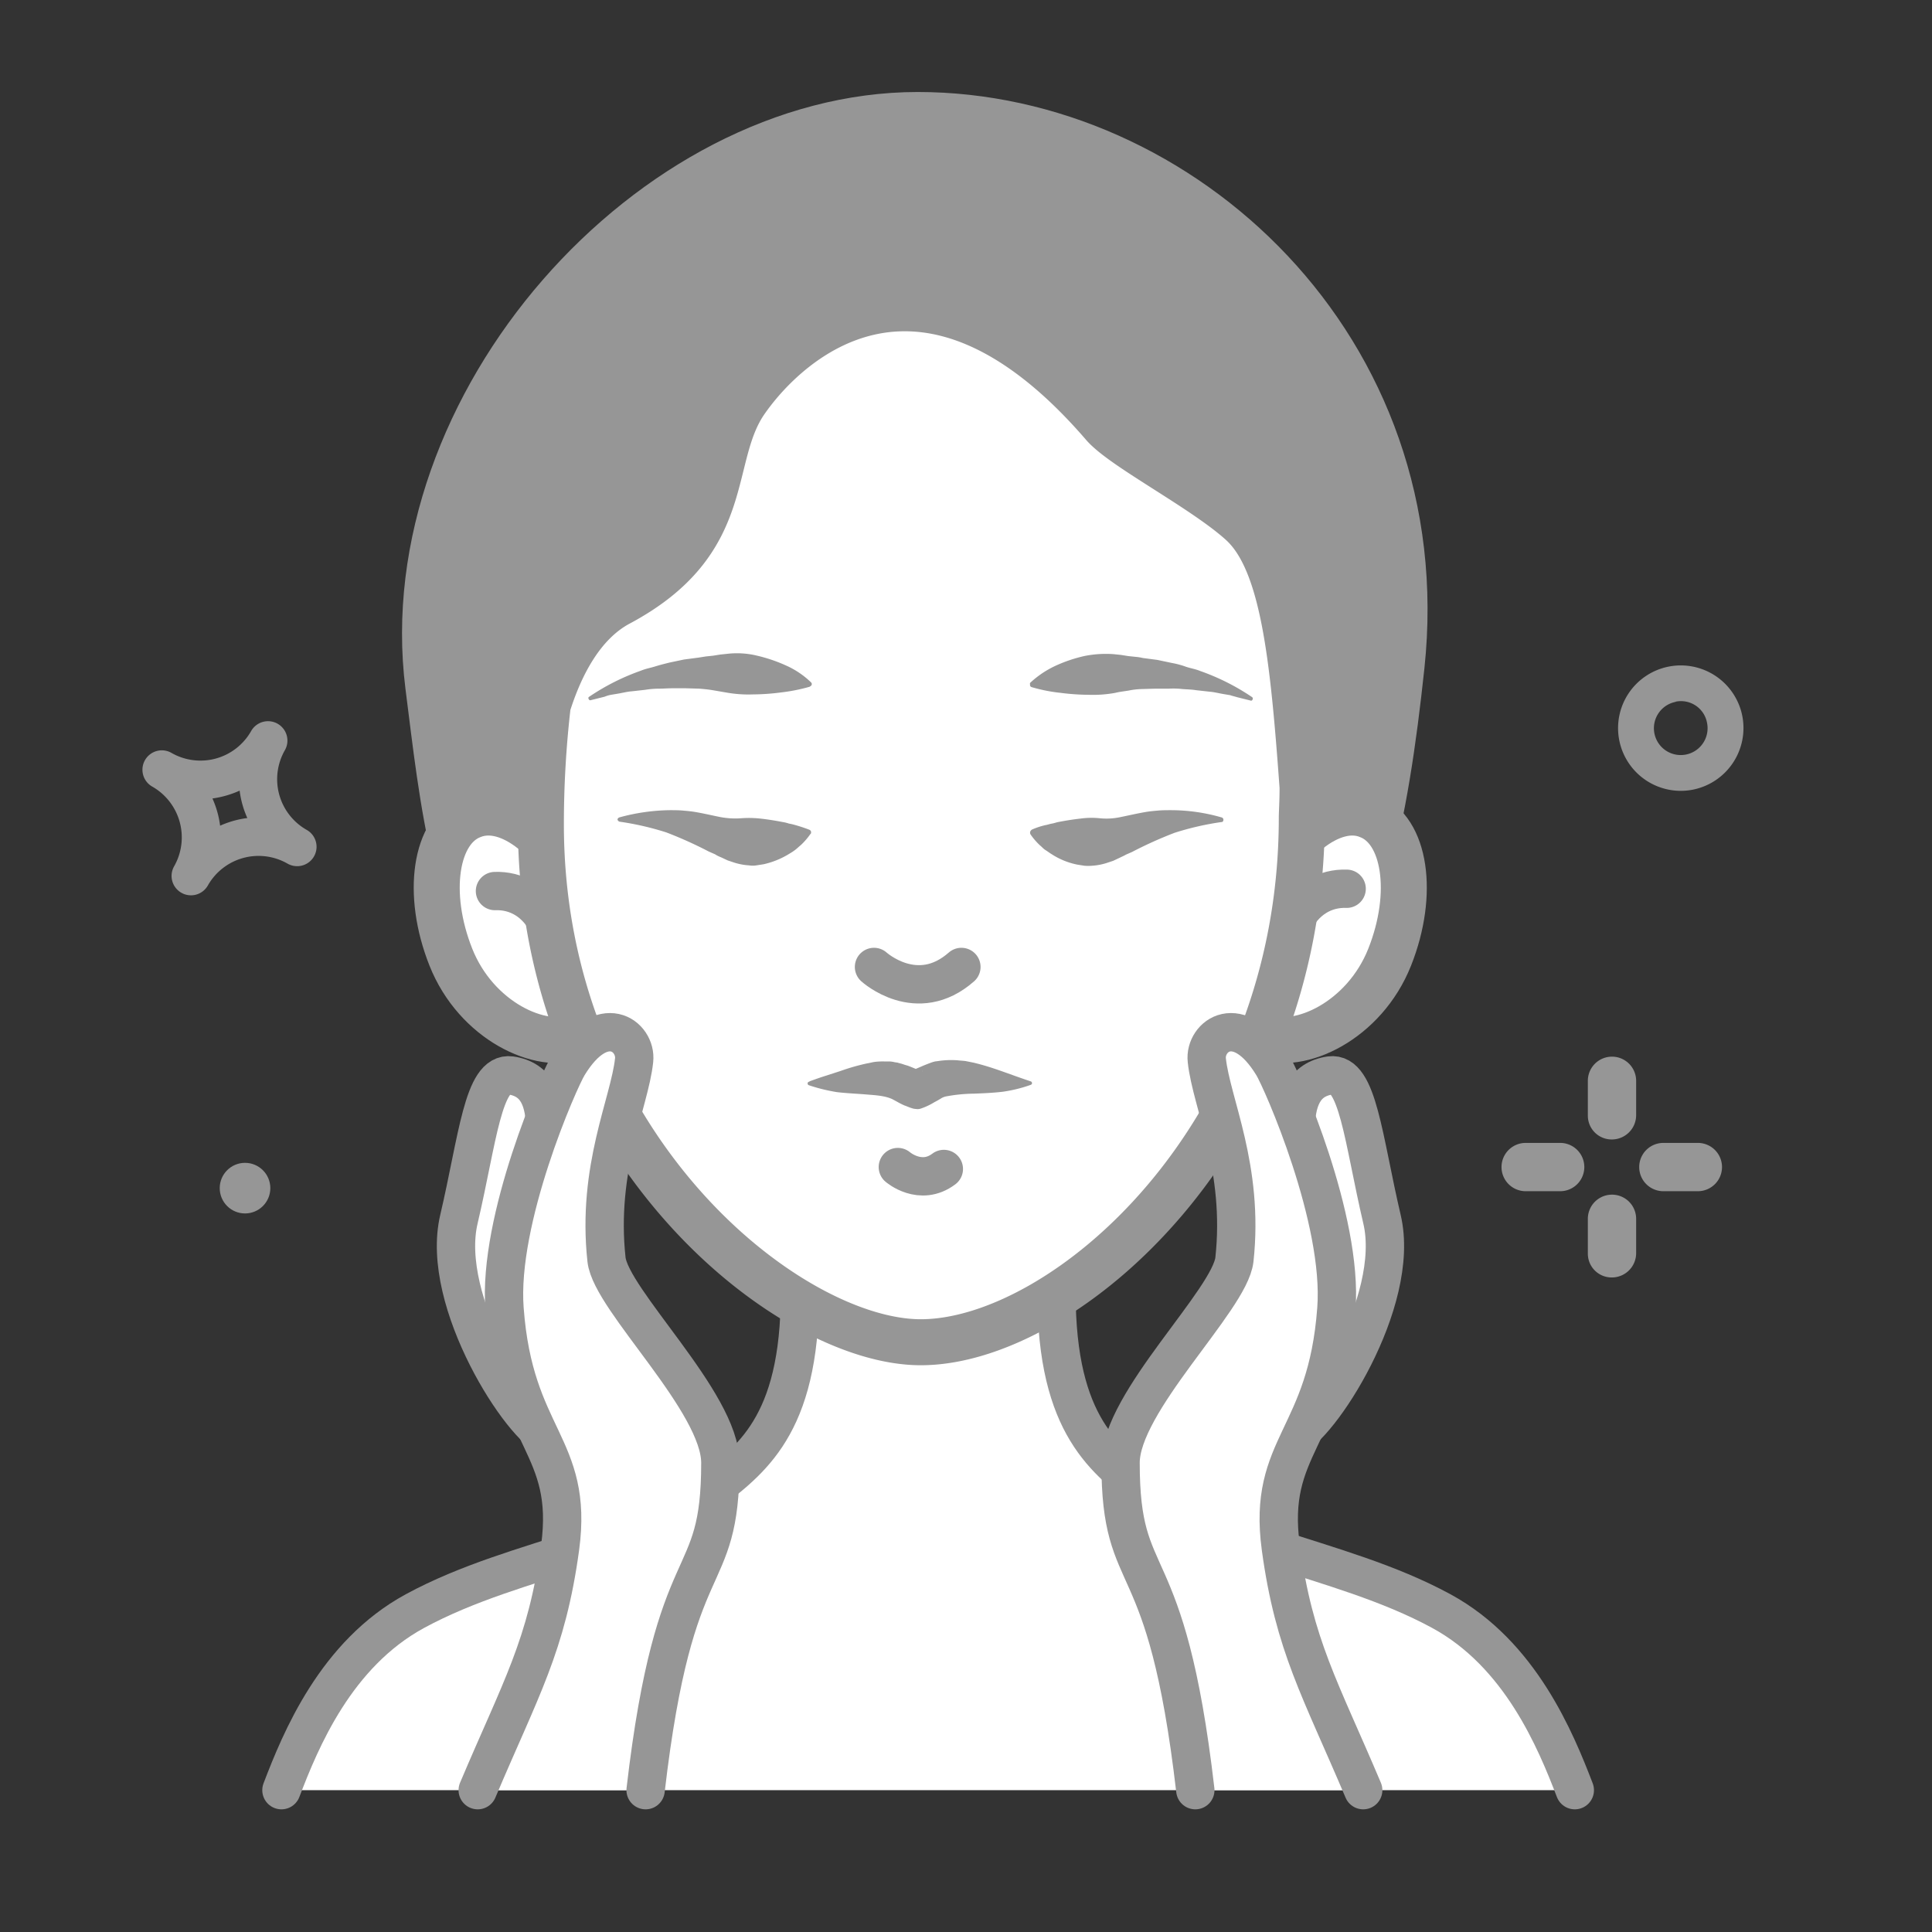 <svg id="Layer_1" data-name="Layer 1" xmlns="http://www.w3.org/2000/svg" viewBox="0 0 504 504"><rect x="0" y="0" width="504" height="504" fill="#333333" stroke="none"/><defs><style>.cls-1,.cls-3,.cls-4{fill:#fff;}.cls-1,.cls-2,.cls-3{stroke:#969696;stroke-miterlimit:10;}.cls-1{stroke-linecap:round;stroke-width:10px;}.cls-2,.cls-5{fill:#969696;}.cls-2,.cls-3{stroke-width:12px;}</style></defs><title>icon_</title><path class="cls-1" d="M410.82,467c-5-13-14.2-35.5-34.8-46.7-27.4-14.9-61.7-16.9-83.8-36.7-11.1-9.9-21-25.5-14.6-73.5h-71c6.5,48-3.5,63.6-14.6,73.5-22.1,19.8-56.4,21.8-83.8,36.7-20.6,11.2-29.8,33.6-34.8,46.7"/><path class="cls-2" d="M239.42,30c-69.3,0-136.9,75.5-127.7,148.9,1.9,14.9,3.6,30.6,7.2,45.5l22.2-9.3s-1.7-19.7,1.8-31.1c3.2-10.3,8.8-21.4,18.6-26.6,30.6-16.3,22.7-37.8,32.9-52.6,11.6-16.9,46.7-48,93.4,6,5.2,6,26.6,16.9,36.2,25.8,10.7,9.9,16.6,34.4,15.8,68.7-.3,14.4-.4,14.3-.3,14.4l16.6,8.9c4.7-16.7,7.4-35.2,9.5-54.9C374.42,91,308,30,239.42,30Z"/><path class="cls-3" d="M152.32,236c6.6,16.6,8,30.6-1.6,34.4s-26.5-4.1-33.1-20.7-4.1-33.2,5.5-36.9C132.72,208.85,145.82,219.35,152.32,236Z"/><path class="cls-3" d="M327.82,236c-6.6,16.6-8,30.6,1.6,34.4s26.5-4.1,33.1-20.7,4.1-33.2-5.5-36.9C347.52,208.85,334.42,219.35,327.82,236Z"/><path class="cls-1" d="M143.42,242.15c-3.2-7.2-8.9-9.9-14.3-9.7"/><path class="cls-1" d="M337,241.55c3.2-7.2,8.9-9.9,14.3-9.7"/><path class="cls-3" d="M324,136.55c-9.7-8.9-31.1-19.8-36.2-25.8-46.6-54-81.8-22.8-93.4-6-10.2,14.9-2.4,36.3-32.9,52.6-9.8,5.2-15.4,16.4-18.6,26.6a269,269,0,0,0-1.8,31.1c0,83.5,64.1,134.9,98.9,135.1,37.4.2,99.6-53.3,99.6-136.8,0-1.4.2-4.2.2-8C337.32,171.15,334.82,146.55,324,136.55Z"/><path class="cls-1" d="M138.52,324.65c3.2-22,8.5-42.1-5.3-44.1-7.2-1-8.6,16.6-13.5,37.5-5.1,21.6,16.7,54.9,23.8,57C165.62,381.55,135.32,346.55,138.52,324.65Z"/><path class="cls-1" d="M124.62,467c11.2-26.5,18-37.6,21.5-63.3,3.6-26.7-12-28.4-14.5-62.2-1.8-23.4,14.2-59.7,16.6-63.6,8.9-14.6,17.9-7.6,17.2-1.3-1.2,11.2-9.8,28.1-7.2,52,1.2,10.6,29.7,37.1,29.7,53,0,34.1-11.9,19.9-19.5,85.4"/><path class="cls-1" d="M341.72,324.65c-3.2-22-8.5-42.1,5.3-44.1,7.2-1,8.6,16.6,13.5,37.5,5.1,21.6-16.7,54.9-23.8,57C314.72,381.55,344.92,346.55,341.72,324.65Z"/><path class="cls-1" d="M355.62,467c-11.2-26.5-18-37.6-21.5-63.3-3.6-26.7,12-28.4,14.5-62.2,1.8-23.4-14.2-59.7-16.6-63.6-8.9-14.6-17.9-7.6-17.2-1.3,1.2,11.2,9.8,28.1,7.2,52-1.2,10.6-29.7,37.1-29.7,53,0,34.1,11.9,19.9,19.5,85.4"/><path class="cls-4" d="M161.52,213.85c26.1-1.6,24.1,11.2,49.8,3.2"/><path class="cls-5" d="M161.52,213.25a52,52,0,0,1,13.2-1.9c1.1,0,2.3,0,3.4.1s2.3.2,3.4.4c2.3.4,4.4.9,6.4,1.3a21.2,21.2,0,0,0,5.5.3,27.85,27.85,0,0,1,5,.1c1.8.2,3.7.5,5.8.9a9.36,9.36,0,0,1,1.6.4,13.64,13.64,0,0,1,1.7.4,37.88,37.88,0,0,1,3.6,1.2h0a.73.73,0,0,1,.4,1,.1.1,0,0,1-.1.1,18,18,0,0,1-2.5,2.9c-.5.4-.9.8-1.4,1.2a13,13,0,0,1-1.5,1,21.67,21.67,0,0,1-6.8,2.8l-1.9.3a6.05,6.05,0,0,1-1.9,0,16,16,0,0,1-3.8-.7l-1.8-.6-1.7-.8a8,8,0,0,1-1.6-.8l-1.6-.7a106.28,106.28,0,0,0-11.1-5,75.07,75.07,0,0,0-12.2-2.8h0c-.3-.1-.6-.4-.5-.7C161.12,213.55,161.32,213.35,161.52,213.25Z"/><path class="cls-4" d="M318.72,213.85c-26.1-1.6-24.1,11.2-49.8,3.2"/><path class="cls-5" d="M318.62,214.45a75.07,75.07,0,0,0-12.2,2.8,106.28,106.28,0,0,0-11.1,5l-1.6.7c-.5.3-1,.5-1.6.8l-1.7.8-1.8.6a16,16,0,0,1-3.8.7,12,12,0,0,1-1.9,0l-1.9-.3a19.22,19.22,0,0,1-6.8-2.8c-.5-.3-1-.7-1.5-1s-.9-.8-1.4-1.2a17.38,17.38,0,0,1-2.5-2.9.91.91,0,0,1,.2-1.1.1.1,0,0,0,.1-.1h0a19,19,0,0,1,3.6-1.2c.6-.1,1.1-.3,1.7-.4s1.1-.3,1.6-.4c2.1-.4,4-.7,5.8-.9a21,21,0,0,1,5-.1,17.29,17.29,0,0,0,5.5-.3c2-.4,4.1-.9,6.4-1.3,1.1-.2,2.3-.3,3.4-.4s2.3-.1,3.4-.1a47.85,47.85,0,0,1,13.2,1.9.63.63,0,0,1,.4.8.46.46,0,0,1-.5.4Z"/><path class="cls-4" d="M211.32,178.65s-32.1-8.9-57.6,3.6"/><path class="cls-5" d="M211.22,179.15a46.27,46.27,0,0,1-7.6,1.5,58.07,58.07,0,0,1-7.2.5,32.55,32.55,0,0,1-7-.5l-3.5-.6c-1.2-.2-2.3-.3-3.5-.4l-3.5-.1h-3.5c-1.2,0-2.4.1-3.5.1s-2.4.1-3.6.3l-3.6.4c-1.2.1-2.3.4-3.5.6l-1.8.3a8.45,8.45,0,0,0-1.7.5l-3.6.9h0c-.3.1-.5-.1-.6-.4a.37.37,0,0,1,.2-.5,59,59,0,0,1,13.5-6.8c1.2-.5,2.4-.7,3.7-1.1s2.5-.7,3.7-1l3.8-.8,3.8-.5,1.9-.3,1.9-.2,1.9-.3,1.9-.2a22.11,22.11,0,0,1,7.7.5,40.31,40.31,0,0,1,7.4,2.5,22.56,22.56,0,0,1,6.7,4.5.61.61,0,0,1,0,.8c-.2.2-.3.2-.4.3Z"/><path class="cls-4" d="M268.92,178.65s32.1-8.9,57.6,3.6"/><path class="cls-5" d="M268.72,178.15a25.42,25.42,0,0,1,6.7-4.5,37.92,37.92,0,0,1,7.4-2.5,28.28,28.28,0,0,1,7.7-.5l1.9.2,1.9.3,1.9.2a12.5,12.5,0,0,1,1.9.3l3.8.5,3.8.8a22.38,22.38,0,0,1,3.7,1c1.2.4,2.5.6,3.7,1.1a59,59,0,0,1,13.5,6.8.49.49,0,0,1,.1.7.37.37,0,0,1-.5.2h0l-3.6-.9c-.6-.2-1.2-.3-1.7-.5l-1.8-.3c-1.2-.2-2.3-.5-3.5-.6l-3.6-.4c-1.2-.2-2.4-.2-3.6-.3a20.76,20.76,0,0,0-3.5-.1h-3.5l-3.5.1a19.73,19.73,0,0,0-3.5.4c-1.2.2-2.3.3-3.5.6a32.55,32.55,0,0,1-7,.5,59.44,59.44,0,0,1-7.2-.5,42.53,42.53,0,0,1-7.6-1.5h0a.57.57,0,0,1-.4-.7C268.62,178.35,268.72,178.25,268.72,178.15Z"/><path class="cls-1" d="M228,252.25s11.2,10.2,22.8,0"/><path class="cls-1" d="M234.22,304.45s5.9,5.1,12,.5"/><path class="cls-4" d="M211.32,282.45c10.1,3,15.7,1.3,20.7,2.8,1.9.5,5.4,3,7.4,3,1.8,0,5-2.4,6.8-3,5.4-1.6,14.3.1,22.7-2.8"/><path class="cls-5" d="M211.42,282c1.4-.5,2.8-1,4.1-1.4l3.7-1.2a56,56,0,0,1,7-2c.7-.1,1.3-.3,2.1-.4a17.72,17.72,0,0,1,2.4-.1H232a6.75,6.75,0,0,1,1.4.2l.7.1c.3.1.7.2,1.1.3l.9.3.7.2c.8.3,1.5.6,2,.8s1.1.4,1.4.5.6.2.5.1h-.3a5.64,5.64,0,0,0-.7-.1h-1.1a2.49,2.49,0,0,1-.8.1c-.6.2-.4.2-.1,0s.7-.4,1.3-.6l2.1-.9c.5-.2,1-.4,1.8-.7l.6-.2c.2,0,.3-.1.4-.1l.8-.1a22.79,22.79,0,0,1,5.1-.2c.8.1,1.4.1,2.1.2l2,.4c5.1,1.2,9,2.9,14.7,4.8l.3.1a.49.49,0,0,1,.3.6q0,.15-.3.3a37.09,37.09,0,0,1-7.3,1.8c-2.5.3-5,.4-7.5.5a41.85,41.85,0,0,0-7.2.7,4,4,0,0,0-1.5.6c-.5.3-1,.6-1.6.9a17.14,17.14,0,0,1-3.6,1.7,2.46,2.46,0,0,1-1.2.1,3.59,3.59,0,0,1-1.1-.2c-.7-.2-1.3-.5-1.9-.7-1.2-.5-2.3-1.2-3.3-1.7-2-.9-4.5-1-6.9-1.2s-5-.3-7.5-.6a45.78,45.78,0,0,1-7.3-1.8.49.49,0,0,1-.3-.6q0-.15.3-.3Z"/><path class="cls-5" d="M45.42,226a5.06,5.06,0,0,0,8.8,5,15.2,15.2,0,0,1,20.8-5.7,5.06,5.06,0,0,0,5-8.8,15.2,15.2,0,0,1-5.7-20.8,5.06,5.06,0,1,0-8.8-5,15.2,15.2,0,0,1-20.8,5.7,5.06,5.06,0,1,0-5,8.8A15.25,15.25,0,0,1,45.42,226Zm17.1-19.7a25,25,0,0,0,2,7.1,25,25,0,0,0-7.1,2,25,25,0,0,0-2-7.1A26,26,0,0,0,62.52,206.25Z"/><path class="cls-5" d="M420.52,297.25a6.21,6.21,0,0,1-6.3-6.3v-9a6.3,6.3,0,0,1,12.6,0v9A6.34,6.34,0,0,1,420.52,297.25Z"/><path class="cls-5" d="M420.52,333.25a6.21,6.21,0,0,1-6.3-6.3v-9a6.3,6.3,0,1,1,12.6,0v9a6.34,6.34,0,0,1-6.3,6.3Z"/><path class="cls-5" d="M407,310.75h-9a6.3,6.3,0,1,1,0-12.6h9a6.3,6.3,0,0,1,0,12.6Z"/><path class="cls-5" d="M442.92,310.75h-9a6.3,6.3,0,0,1,0-12.6h9a6.3,6.3,0,0,1,0,12.6Z"/><path class="cls-5" d="M441.62,206a16.36,16.36,0,1,1,12.9-19.2A16.4,16.4,0,0,1,441.62,206Zm-4.5-22.9a7,7,0,1,0,8.2,5.5A6.9,6.9,0,0,0,437.12,183.05Z"/><circle class="cls-5" cx="63.92" cy="309.95" r="6.6"/></svg>